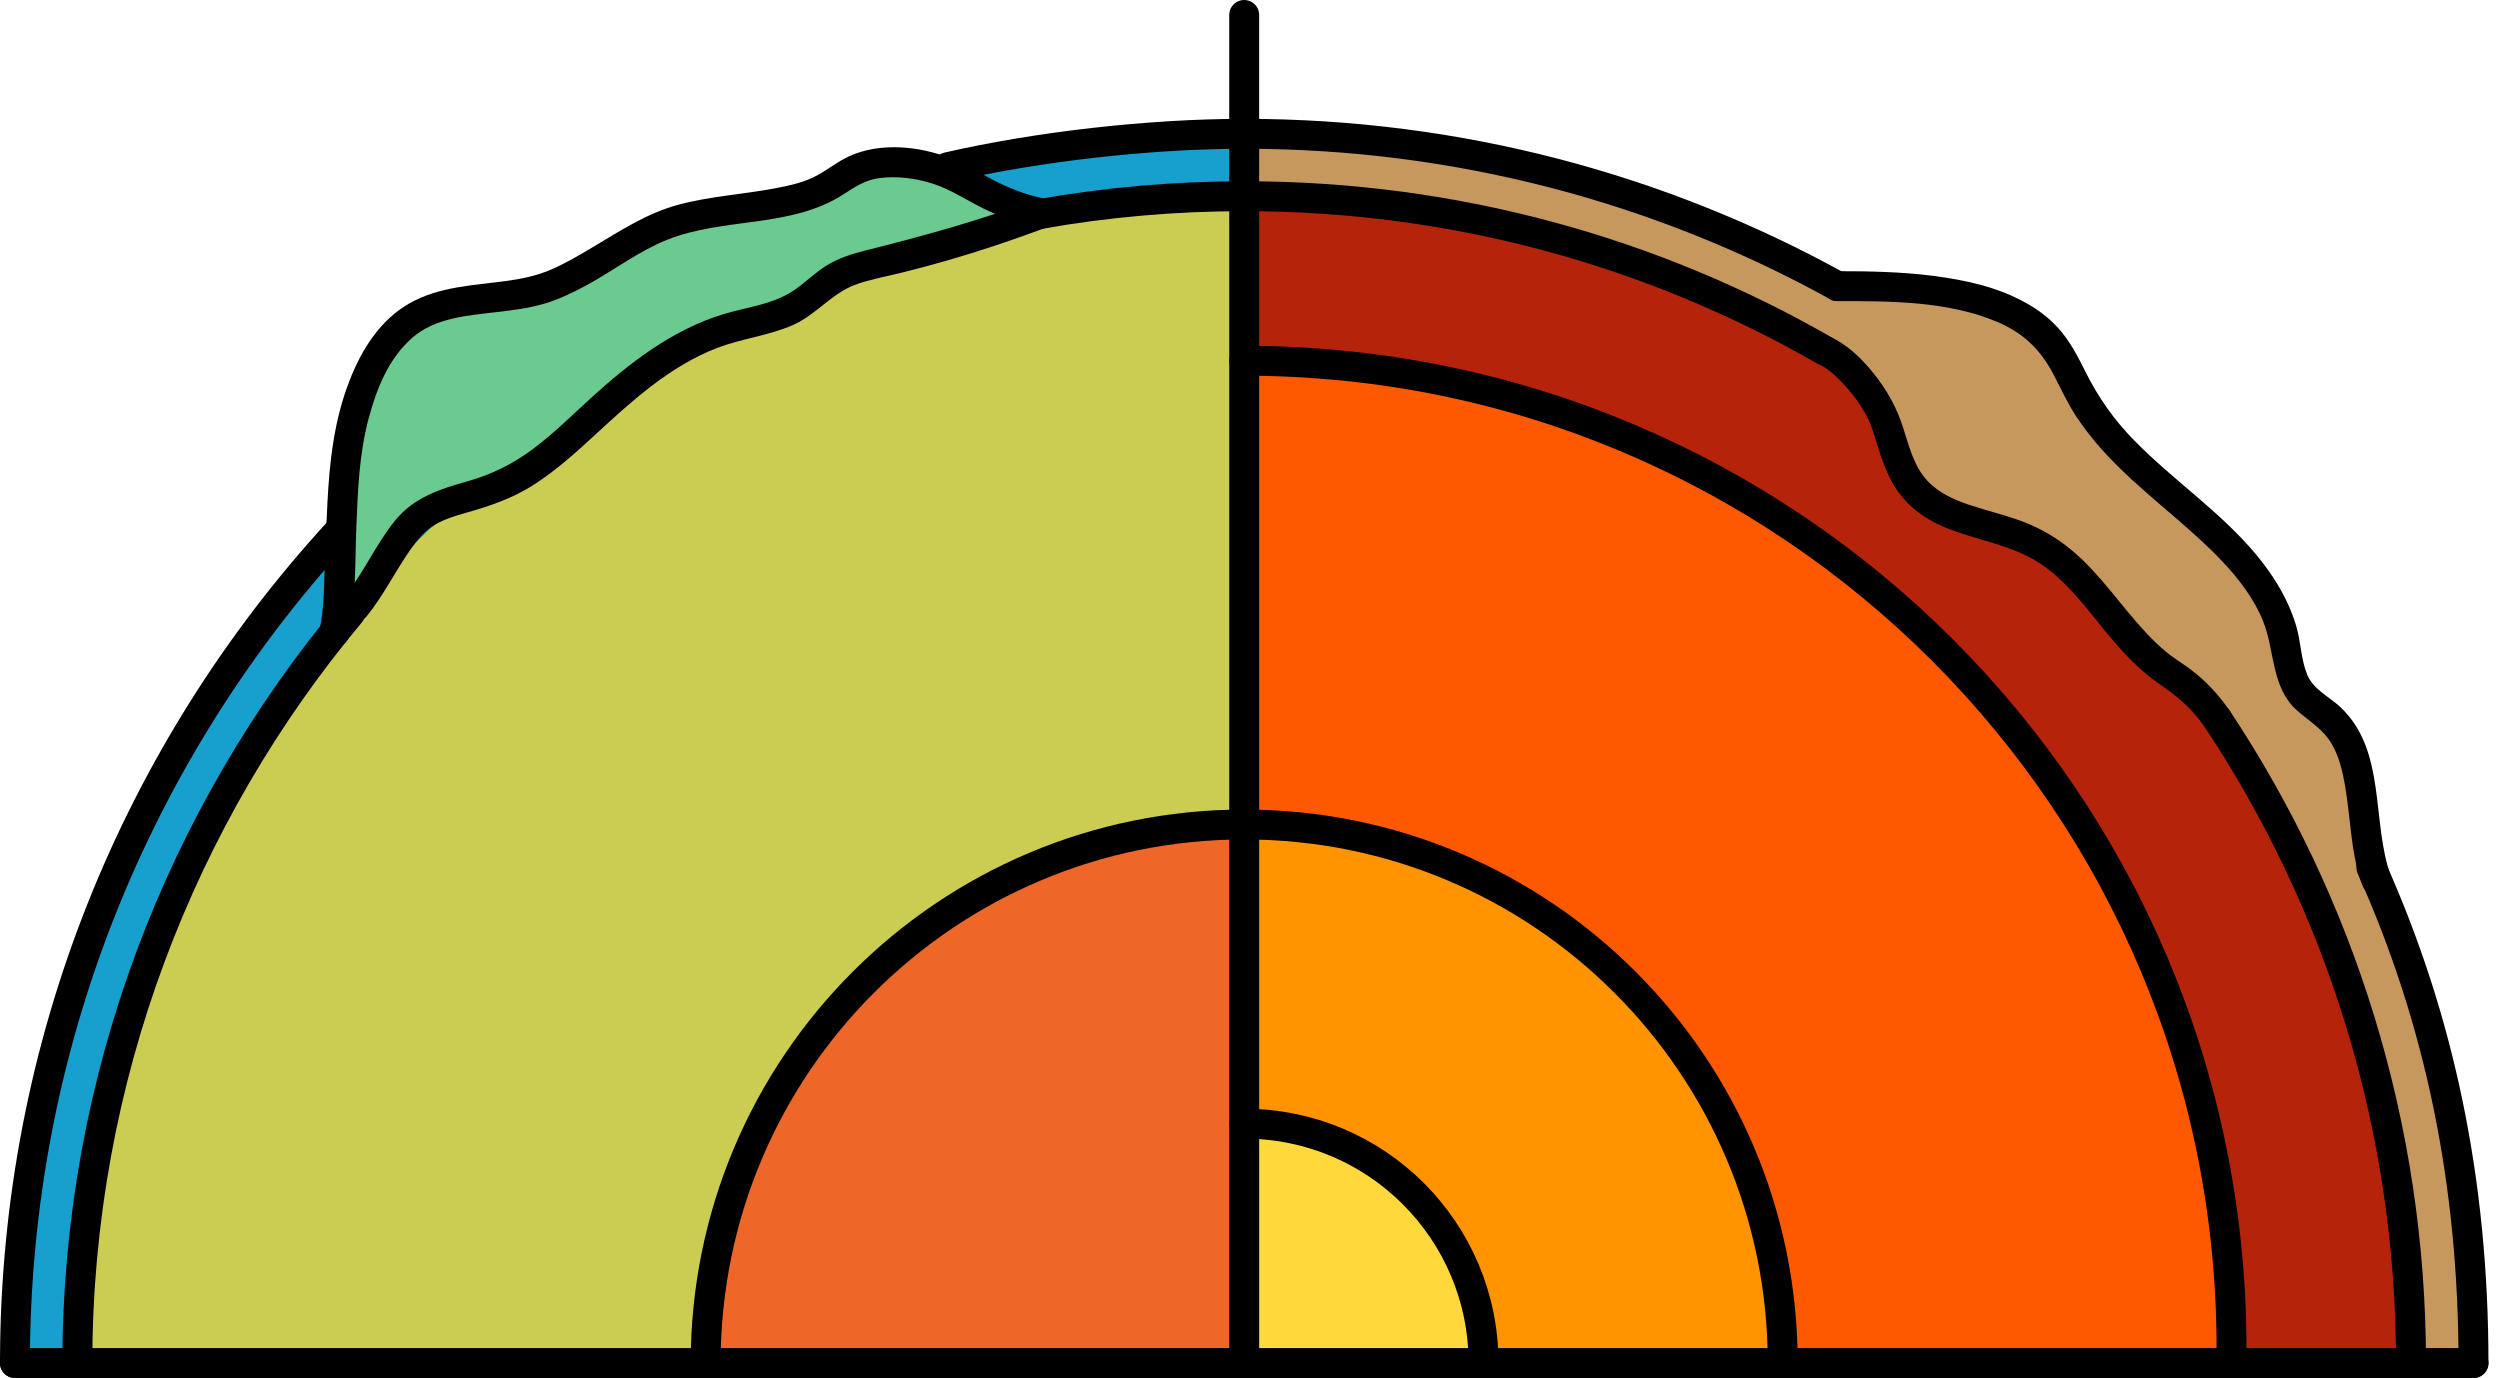 <?xml version="1.0" encoding="UTF-8"?><svg xmlns="http://www.w3.org/2000/svg" xmlns:xlink="http://www.w3.org/1999/xlink" height="230.3" preserveAspectRatio="xMidYMid meet" version="1.0" viewBox="0.0 0.0 417.8 230.3" width="417.8" zoomAndPan="magnify"><g><g><g id="change1_1"><path d="M413.37,227.79c0-113.46-91.98-205.43-205.43-205.43c-51.53,0-100.6,16.36-136.66,47.7 c-2.71,2.35-3.39,7.39-5.97,9.88C26.58,117.3,2.5,169.73,2.5,227.79H413.37z" fill="#179FCE"/></g><g id="change2_1"><path d="M207.29,32.79c107.7,0,195,87.3,195,195h-195V32.79z" fill="#B5230B"/></g><g id="change3_1"><path d="M209.57,22.56c0,0,63.55,4.75,97.51,25.27c10.84,0.29,24.94,0.14,30.6,5.15l7.11,7.32l5.68,9.93 l23.12,22.28c0,0,7.16,4.55,9.03,18.85c2.39,4.97,8.64,10.77,8.64,10.77s4.44-1.38,4.02,21.23c4.47,9.3,22.53,49.65,18.1,82.5 c-8.35,1.93-9.72,1.93-9.72,1.93s-8.76-63.19-16.9-79.63c-8.14-16.43-20.96-33.98-20.96-33.98l-7.27-5.28l-13.57-15.13 l-21.91-9.65c0,0-4.8-0.52-8.35-10.96s-5.48-14.48-18.52-20.35c-13.04-5.87-52.42-20.74-86.61-20.02 C208.78,27.38,209.57,22.56,209.57,22.56z" fill="#C7985D"/></g><g id="change4_1"><path d="M372.93,225.86c0-91.13-73.87-165-165-165s-165,73.87-165,165H372.93z" fill="#FF5900"/></g><g id="change5_1"><path d="M297.93,227.79c0-49.71-40.29-90-90-90s-90,40.29-90,90H297.93z" fill="#FF9400"/></g><g id="change6_1"><path d="M207.93,187.79c22.09,0,40,17.91,40,40h-40V187.79z" fill="#FFD93B"/></g><g id="change7_1"><path d="M208.19,32.79c-107.7,0-195,87.3-195,195h195V32.79z" fill="#CBCD53"/></g><g id="change8_1"><path d="M207.43,137.79c-49.71,0-90,40.29-90,90h90V137.79z" fill="#EF6629"/></g><g id="change9_1"><path d="M57.09,102.38c0,0,2.42-44.46,11.06-48.51s19.79-4.84,19.79-4.84l15-6.91l10.63-5.35l20.67-3.98 c0,0,13.24-14.93,37.51,2.3c-9.66,5.05-15.14,7.03-15.14,7.03l-12.52,2.22l-14.48,8.48l-15.26,4.7L98.17,71.99l-17.13,7.95 L66.09,92.21L57.09,102.38z" fill="#6ACA8F"/></g></g><g><path d="M396.3,144.97c11.52,25.66,17.07,52.87,17.07,82.82" fill="none" stroke="#000" stroke-linecap="round" stroke-linejoin="round" stroke-miterlimit="10" stroke-width="5"/><path d="M158.4,27.94c14.86-3.42,33.64-5.58,49.53-5.58c35.95,0,69.75,9.24,99.14,25.46" fill="none" stroke="#000" stroke-linecap="round" stroke-linejoin="round" stroke-miterlimit="10" stroke-width="5"/><path d="M2.5,227.79c0-53.48,20.44-102.19,53.93-138.75" fill="none" stroke="#000" stroke-linecap="round" stroke-linejoin="round" stroke-miterlimit="10" stroke-width="5"/><path d="M370.56,120.16c20.46,30.85,32.37,67.85,32.37,107.63" fill="none" stroke="#000" stroke-linecap="round" stroke-linejoin="round" stroke-miterlimit="10" stroke-width="5"/><path d="M173.78,35.77c11.09-1.96,22.5-2.98,34.16-2.98c35.25,0,68.32,9.35,96.85,25.72" fill="none" stroke="#000" stroke-linecap="round" stroke-linejoin="round" stroke-miterlimit="10" stroke-width="5"/><path d="M12.93,227.79c0-47.59,17.33-91.56,45.65-125.41" fill="none" stroke="#000" stroke-linecap="round" stroke-linejoin="round" stroke-miterlimit="10" stroke-width="5"/><path d="M207.93,60.29c91.13,0,165,73.87,165,165" fill="none" stroke="#000" stroke-linecap="round" stroke-linejoin="round" stroke-miterlimit="10" stroke-width="5"/><path d="M117.93,227.79c0-49.71,40.29-90,90-90s90,40.29,90,90" fill="none" stroke="#000" stroke-linecap="round" stroke-linejoin="round" stroke-miterlimit="10" stroke-width="5"/><path d="M207.93,187.79c22.09,0,40,17.91,40,40" fill="none" stroke="#000" stroke-linecap="round" stroke-linejoin="round" stroke-miterlimit="10" stroke-width="5"/><path d="M207.93 2.5L207.93 225.86" fill="none" stroke="#000" stroke-linecap="round" stroke-linejoin="round" stroke-miterlimit="10" stroke-width="5"/><path d="M2.5 227.79L413.37 227.79" fill="none" stroke="#000" stroke-linecap="round" stroke-linejoin="round" stroke-miterlimit="10" stroke-width="5"/><g><g id="change10_2"><path d="M58.28,106.38c1.24-6.04,1.03-12.4,1.28-18.53c0.24-6,0.48-12.01,2.03-17.85c1.33-5,3.34-10.11,7.34-13.58 c3.8-3.3,9.18-3.69,13.96-4.25c2.62-0.31,5.26-0.62,7.8-1.34c2.57-0.73,5.01-1.9,7.35-3.17c4.47-2.43,8.67-5.67,13.41-7.57 c9.57-3.84,20.75-1.89,29.61-7.68c1.83-1.19,3.53-2.3,5.72-2.62c3.03-0.44,6.25-0.01,9.15,0.92c2.98,0.96,5.62,2.76,8.42,4.13 c2.97,1.45,6.05,2.7,9.32,3.25c1.33,0.22,2.69-0.35,3.08-1.75c0.33-1.2-0.41-2.85-1.75-3.08c-2.85-0.48-5.54-1.48-8.13-2.74 c-2.68-1.31-5.22-2.93-7.99-4.04c-5.18-2.08-11.75-2.74-16.94-0.38c-1.89,0.86-3.5,2.17-5.3,3.17c-2.17,1.2-4.63,1.73-7.05,2.19 c-5.4,1.03-10.95,1.33-16.27,2.77c-5.26,1.42-9.75,4.4-14.38,7.15c-2.29,1.36-4.62,2.74-7.08,3.77 c-2.34,0.98-4.85,1.49-7.36,1.82c-5.46,0.73-11.15,0.93-16.06,3.72c-4.93,2.8-7.98,7.7-10,12.85 c-2.58,6.55-3.36,13.47-3.72,20.45c-0.18,3.51-0.33,7.03-0.45,10.55c-0.13,3.51-0.11,7.06-0.82,10.52 c-0.27,1.32,0.38,2.7,1.75,3.08C56.44,108.46,58.01,107.71,58.28,106.38L58.28,106.38z"/></g></g><g><g id="change10_3"><path d="M61.25,103.03c2.83-3.49,4.78-7.51,7.34-11.18c1.11-1.6,2.37-3.11,4.06-4.13c1.61-0.96,3.39-1.5,5.18-2.01 c4.05-1.14,7.88-2.44,11.44-4.74c3.64-2.35,6.89-5.26,10.06-8.19c6.15-5.67,12.56-11.57,20.49-14.62 c4.13-1.59,8.6-2.05,12.67-3.83c3.87-1.69,6.52-5.33,10.51-6.77c2.44-0.88,5.01-1.34,7.52-1.95c2.65-0.65,5.29-1.36,7.92-2.12 c5.4-1.56,10.73-3.35,15.99-5.31c1.26-0.47,2.13-1.69,1.75-3.08c-0.33-1.21-1.8-2.22-3.08-1.75 c-9.36,3.49-18.87,6.11-28.55,8.53c-2.2,0.55-4.42,1.27-6.36,2.46c-1.9,1.17-3.49,2.76-5.31,4.04 c-3.56,2.51-7.95,2.89-12.01,4.13c-8.52,2.6-15.7,8.16-22.19,14.08c-3.14,2.86-6.18,5.88-9.59,8.43 c-3.36,2.5-6.88,4.27-10.92,5.4c-4.6,1.29-8.97,2.69-12.1,6.52c-3.2,3.91-5.18,8.63-8.35,12.54c-0.85,1.05-1.03,2.51,0,3.54 C58.59,103.9,60.4,104.08,61.25,103.03L61.25,103.03z"/></g></g><g><g id="change10_4"><path d="M307.08,50.32c8.82,0,18.4-0.02,26.64,3.45c4.44,1.87,7.28,4.64,9.48,8.84c1.23,2.36,2.33,4.78,3.79,7.01 c1.31,1.98,2.79,3.86,4.38,5.62c6.12,6.81,13.78,11.98,20.06,18.62c2.76,2.92,5.32,6.28,6.79,9.98 c1.99,5.02,1.33,11.08,5.7,14.93c2.05,1.8,4.32,3.1,5.73,5.51c1.26,2.15,1.84,4.61,2.26,7.04c0.95,5.51,0.92,11.21,2.85,16.53 c0.46,1.27,1.7,2.12,3.08,1.75c1.22-0.34,2.21-1.8,1.75-3.08c-3.35-9.21-0.68-21.11-8.52-28.4c-1.84-1.71-4.41-2.86-5.45-5.28 c-1.08-2.53-1.08-5.46-1.84-8.09c-1.3-4.49-3.75-8.48-6.72-12.05c-5.98-7.18-13.86-12.43-20.37-19.07 c-3.4-3.47-6.04-7.22-8.2-11.57c-1.28-2.56-2.59-5.1-4.53-7.24c-1.51-1.68-3.38-3.08-5.35-4.18 c-4.78-2.69-10.24-3.86-15.63-4.55c-5.28-0.67-10.61-0.77-15.92-0.77C303.86,45.32,303.86,50.32,307.08,50.32L307.08,50.32z"/></g></g><g><g id="change10_1"><path d="M304.12,60.92c-0.32-0.14,0.26,0.15,0.34,0.2c0.25,0.14,0.49,0.29,0.73,0.45c0.49,0.33,0.92,0.69,1.37,1.1 c1.1,0.99,2.11,2.09,3.03,3.25c0.84,1.05,1.59,2.19,2.24,3.36c0.7,1.27,0.96,2.1,1.42,3.56c1.04,3.25,1.99,6.67,4.04,9.45 c1.87,2.54,4.39,4.38,7.27,5.64c5.52,2.4,11.76,3.01,16.79,6.51c4.85,3.38,8.25,8.52,12.07,12.94c2.26,2.62,4.72,5.06,7.58,7.02 c2.91,2,5.39,4.06,7.38,7.02c1.79,2.65,6.13,0.15,4.32-2.52c-1.94-2.87-4.2-5.27-7-7.31c-1.22-0.89-2.51-1.66-3.67-2.62 c-1.2-1-2.32-2.09-3.38-3.22c-4.2-4.48-7.59-9.73-12.31-13.7c-2.5-2.11-5.21-3.7-8.27-4.87c-2.93-1.11-5.99-1.81-8.95-2.8 c-2.6-0.87-5.16-2.02-7.05-4.07c-2.21-2.39-3.03-5.75-4-8.78c-1.09-3.43-2.7-6.32-4.95-9.13c-2.09-2.6-4.57-5-7.68-6.29 c-1.25-0.52-2.75,0.56-3.08,1.75C301.98,59.28,302.87,60.4,304.12,60.92L304.12,60.92z"/></g></g></g></g></svg>
